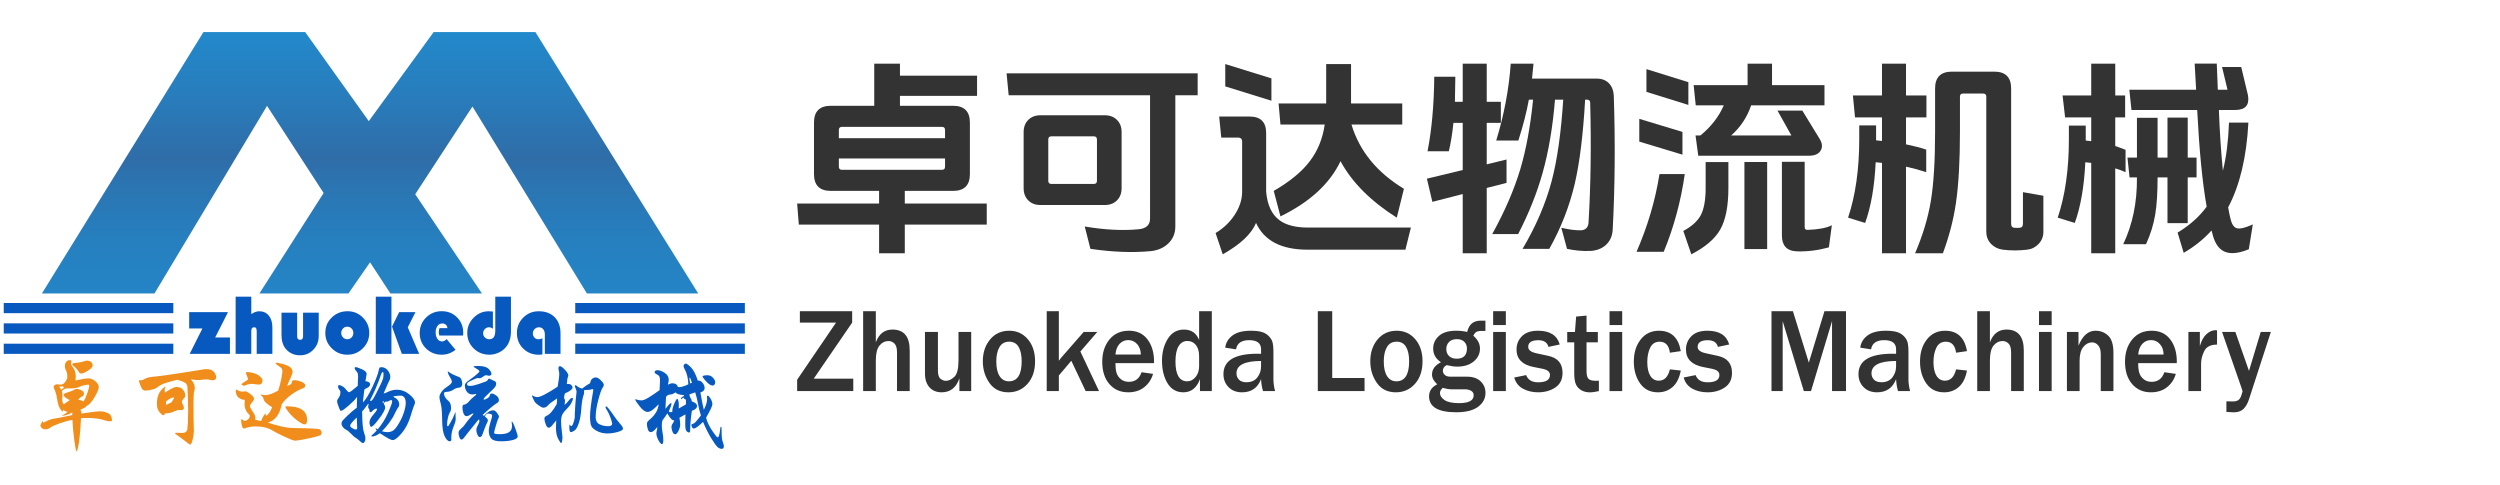 <?xml version="1.0" encoding="utf-8"?>
<!-- Generator: Adobe Illustrator 16.0.0, SVG Export Plug-In . SVG Version: 6.00 Build 0)  -->
<!DOCTYPE svg PUBLIC "-//W3C//DTD SVG 1.1//EN" "http://www.w3.org/Graphics/SVG/1.1/DTD/svg11.dtd">
<svg version="1.1" id="图层_1" xmlns="http://www.w3.org/2000/svg" xmlns:xlink="http://www.w3.org/1999/xlink" x="0px" y="0px"
	 width="615.25px" height="119.333px" viewBox="0 0 615.25 119.333" enable-background="new 0 0 615.25 119.333"
	 xml:space="preserve">
<g>
	
		<linearGradient id="SVGID_1_" gradientUnits="userSpaceOnUse" x1="288.73" y1="-272.852" x2="288.73" y2="-208.525" gradientTransform="matrix(1 0 0 -1 -197.66 -200.627)">
		<stop  offset="0" style="stop-color:#2484C5"/>
		<stop  offset="0.188" style="stop-color:#2680C0"/>
		<stop  offset="0.41" style="stop-color:#2B75B2"/>
		<stop  offset="0.517" style="stop-color:#2F6DA8"/>
		<stop  offset="0.762" style="stop-color:#287DBC"/>
		<stop  offset="1" style="stop-color:#2289CB"/>
	</linearGradient>
	<polygon fill="url(#SVGID_1_)" points="10.311,72.225 50.064,7.898 75.105,7.898 90.757,29.81 106.721,7.898 131.762,7.898 
		171.829,72.225 144.439,72.225 116.269,26.21 102.182,47.809 118.615,72.225 96.077,72.225 91.069,64.554 85.748,72.225 
		63.836,72.225 79.644,47.496 65.715,26.053 38.012,72.225 	"/>
	<g>
		<rect x="0.92" y="74.568" fill="#0759BF" width="41.736" height="2.503"/>
		<rect x="0.92" y="79.576" fill="#0759BF" width="41.736" height="2.504"/>
		<rect x="0.92" y="84.582" fill="#0759BF" width="41.736" height="2.505"/>
		<rect x="141.569" y="74.568" fill="#0759BF" width="41.737" height="2.503"/>
		<rect x="141.569" y="79.576" fill="#0759BF" width="41.737" height="2.504"/>
		<rect x="141.569" y="84.582" fill="#0759BF" width="41.737" height="2.505"/>
	</g>
	<g>
		<path fill="#0759BF" d="M56.113,76.81l-3.153,6.236h3.628v4.04h-9.907l3.134-6.255h-3.258v-4.022L56.113,76.81L56.113,76.81z"/>
		<path fill="#0759BF" d="M61.844,73.016v4.3c0.652-0.475,1.305-0.714,1.958-0.714c0.99,0,1.775,0.361,2.355,1.075
			c0.582,0.715,0.872,1.68,0.872,2.896v6.513h-3.855v-5.431c0-0.44-0.047-0.736-0.14-0.887c-0.094-0.15-0.273-0.226-0.541-0.226
			c-0.433,0-0.649,0.318-0.649,0.958v5.585h-3.855v-14.07H61.844z"/>
		<path fill="#0759BF" d="M69.276,76.953h3.854v5.806c0,0.584,0.245,0.876,0.732,0.876c0.482,0,0.722-0.292,0.722-0.876v-5.806
			h3.855v5.733c0,1.335-0.443,2.46-1.33,3.376c-0.887,0.917-1.971,1.377-3.257,1.377c-1.463,0-2.643-0.532-3.535-1.598
			c-0.695-0.833-1.042-1.985-1.042-3.463L69.276,76.953L69.276,76.953z"/>
		<path fill="#0759BF" d="M85.564,76.593c1.456,0,2.706,0.524,3.747,1.571c1.042,1.049,1.562,2.306,1.562,3.768
			c0,1.486-0.528,2.752-1.582,3.794c-1.055,1.046-2.329,1.567-3.821,1.567c-1.49,0-2.765-0.524-3.824-1.571
			c-1.058-1.049-1.587-2.311-1.587-3.79c0-1.505,0.53-2.771,1.587-3.797C82.705,77.107,84.011,76.593,85.564,76.593z M85.46,80.398
			c-0.412,0-0.763,0.148-1.05,0.447c-0.289,0.299-0.434,0.665-0.434,1.098c0,0.428,0.146,0.791,0.438,1.094
			c0.293,0.302,0.642,0.453,1.047,0.453c0.413,0,0.765-0.151,1.057-0.453c0.291-0.303,0.438-0.666,0.438-1.094
			c0-0.434-0.145-0.799-0.433-1.098C86.233,80.546,85.879,80.398,85.46,80.398z"/>
		<path fill="#0759BF" d="M96.336,73.016v14.07H92.48v-14.07H96.336z M102.243,76.81l-1.887,3.742l2.803,6.534h-4.267l-2.413-6.708
			l1.753-3.567L102.243,76.81L102.243,76.81z"/>
		<path fill="#0759BF" d="M113.963,82.573h-5.846c-0.089-0.293-0.134-0.566-0.134-0.816c0-0.343,0.063-0.679,0.187-1.01h1.959
			c-0.137-0.762-0.568-1.144-1.289-1.144c-0.481,0-0.873,0.206-1.175,0.613c-0.303,0.41-0.455,0.934-0.455,1.572
			c0,0.667,0.147,1.206,0.439,1.618c0.291,0.414,0.674,0.619,1.147,0.619c0.387,0,0.756-0.192,1.114-0.576l2.195,2.638
			c-1.024,0.805-2.161,1.206-3.413,1.206c-1.526,0-2.806-0.513-3.845-1.537c-1.037-1.022-1.557-2.292-1.557-3.802
			c0-1.506,0.524-2.775,1.573-3.815c1.048-1.038,2.333-1.555,3.859-1.555c1.491,0,2.743,0.507,3.757,1.519
			c1.013,1.013,1.52,2.264,1.52,3.748C114.002,82.002,113.99,82.244,113.963,82.573z"/>
		<path fill="#0759BF" d="M121.89,73.016h3.855v8.566c0,1.574-0.413,2.856-1.237,3.846c-0.475,0.57-1.078,1.023-1.809,1.362
			c-0.734,0.335-1.485,0.503-2.254,0.503c-1.532,0-2.824-0.516-3.875-1.545c-1.051-1.031-1.578-2.296-1.578-3.794
			c0-1.45,0.522-2.704,1.567-3.763c1.045-1.058,2.283-1.59,3.712-1.59c0.226,0,0.57,0.023,1.031,0.064v4.247
			c-0.317-0.248-0.631-0.37-0.949-0.37c-0.399,0-0.742,0.145-1.026,0.438c-0.285,0.291-0.428,0.644-0.428,1.056
			c0,0.398,0.148,0.741,0.444,1.026c0.294,0.284,0.648,0.428,1.061,0.428c0.991,0,1.485-0.685,1.485-2.054V73.016z"/>
		<path fill="#0759BF" d="M133.486,83.232v3.99c-0.316,0.056-0.604,0.082-0.865,0.082c-1.546,0-2.834-0.51-3.865-1.526
			c-1.03-1.016-1.546-2.291-1.546-3.823c0-1.492,0.521-2.758,1.562-3.795c1.041-1.037,2.307-1.558,3.798-1.558
			c1.663,0,2.974,0.488,3.934,1.46c0.957,0.973,1.437,2.302,1.437,3.985v5.039h-3.854v-4.76c0-0.545-0.133-0.976-0.397-1.301
			c-0.266-0.322-0.621-0.482-1.067-0.482c-0.405,0-0.756,0.147-1.052,0.44c-0.293,0.297-0.442,0.647-0.442,1.053
			c0,0.427,0.133,0.775,0.402,1.053c0.267,0.273,0.608,0.411,1.02,0.411C132.885,83.5,133.197,83.411,133.486,83.232z"/>
	</g>
	<g>
		<path fill="#F18E1B" d="M20.08,101.772c2.277-0.362,3.835-0.546,4.677-0.546c0.396,0,0.809,0.077,1.238,0.223
			c0.429,0.15,0.742,0.292,0.94,0.433c0.198,0.143,0.351,0.372,0.458,0.697c0.107,0.319,0.161,0.564,0.161,0.727
			c0,0.168-0.025,0.271-0.074,0.312c-0.05,0.041-0.227,0.061-0.532,0.061c-0.305,0-0.648-0.066-1.027-0.198
			c-1.204-0.411-2.689-0.619-4.454-0.619c-0.544,0-1.056,0.024-1.535,0.076c-0.099,1.896-0.21,3.416-0.333,4.563
			c-0.124,1.147-0.252,2.002-0.383,2.562c-0.133,0.561-0.214,0.87-0.247,0.927c-0.034,0.058-0.071,0.088-0.112,0.088
			c-0.042,0-0.096-0.099-0.162-0.299c-0.065-0.196-0.207-1.039-0.421-2.536c-0.214-1.491-0.362-3.13-0.445-4.911
			c-0.841,0.133-1.852,0.407-3.031,0.817c-1.179,0.413-1.935,0.743-2.264,0.991c-0.429,0.345-0.862,0.519-1.299,0.519
			c-0.438,0-0.763-0.114-0.977-0.348c-0.214-0.23-0.322-0.423-0.322-0.579c0-0.158,0.166-0.517,0.496-1.078
			c0.165,0.085,0.248,0.215,0.248,0.396c1.039-0.595,1.917-0.936,2.635-1.025c0.717-0.091,2.214-0.386,4.492-0.879
			c-0.035-0.101-0.051-0.209-0.051-0.322c0-0.116,0.025-0.232,0.074-0.347c-1.006,0.577-1.897,0.857-2.672,0.842
			c0.626-0.297,1.129-0.629,1.509-0.99c-0.396,0-0.767-0.173-1.113-0.52c0.016,0.297-0.037,0.444-0.161,0.444
			c-0.124,0-0.342-0.249-0.655-0.753c-0.314-0.506-0.561-1.385-0.742-2.637c-0.133-0.843-0.363-1.582-0.693-2.227
			c-0.066-0.132-0.099-0.276-0.099-0.434c0-0.155,0.083-0.3,0.248-0.433c0.165-0.133,0.354-0.198,0.569-0.198
			s0.42,0.024,0.619,0.075c0.28,0,0.499-0.021,0.656-0.062c0.157-0.043,0.297-0.114,0.421-0.223S16,94.05,16.197,93.754
			c0.198-0.298,0.308-0.49,0.333-0.581c0.026-0.093,0.037-0.235,0.037-0.434c0-0.66-0.099-1.164-0.296-1.509
			c-0.198-0.348-0.297-0.738-0.297-1.176s0.119-0.784,0.358-1.039c0.24-0.256,0.507-0.384,0.804-0.384
			c0.298,0,0.446,0.09,0.446,0.272c0,0.082-0.018,0.174-0.049,0.272c-0.034,0.098-0.05,0.198-0.05,0.297
			c0,0.246,0.132,0.526,0.397,0.84c0.511,0.611,0.766,1.422,0.766,2.426c0,0.295-0.025,0.593-0.074,0.89
			c1.6-0.347,2.672-0.518,3.216-0.518c0.545,0,1.102,0.234,1.67,0.705c0.569,0.47,0.854,0.954,0.854,1.447
			c0,0.495-0.358,1.346-1.077,2.55c-0.716,1.202-1.396,1.922-2.041,2.15c0.066,0.168-0.396,0.445-1.385,0.843
			C19.941,101.104,20.03,101.427,20.08,101.772z M15.726,95.389c-0.083-0.215-0.232-0.323-0.446-0.323s-0.454,0.023-0.717,0.073
			c0.363,0.496,0.553,0.769,0.569,0.817C15.247,95.793,15.445,95.602,15.726,95.389z M20.526,98.802
			c0.296-0.379,0.609-1.044,0.94-1.994c0.33-0.947,0.496-1.539,0.496-1.778s-0.091-0.36-0.272-0.36
			c-0.181,0-0.491,0.048-0.928,0.137c-0.438,0.091-0.817,0.214-1.139,0.37c-0.323,0.159-0.66,0.263-1.015,0.321
			c-0.355,0.058-0.714,0.087-1.076,0.087h-0.966c-0.578,0-1.023,0.233-1.335,0.695c0.132,0.444,0.177,0.828,0.136,1.147
			c-0.042,0.324-0.062,0.592-0.062,0.807c0,0.628,0.132,1.049,0.396,1.26l1.46-1.038c-0.991-0.478-1.485-0.891-1.485-1.238
			c0-0.264,0.264-0.462,0.792-0.595c0.248-0.063,0.615-0.192,1.101-0.381c0.487-0.189,0.771-0.325,0.854-0.407
			c0.082-0.085,0.264-0.125,0.545-0.125c0.279,0,0.598,0.094,0.951,0.283c0.355,0.192,0.566,0.335,0.631,0.435
			c0.066,0.099,0.099,0.231,0.099,0.396c0,0.167-0.029,0.319-0.087,0.46c-0.058,0.139-0.12,0.216-0.185,0.235
			c-0.511,0.163-0.875,0.45-1.089,0.866C19.768,98.432,20.179,98.571,20.526,98.802z M21.466,88.757c0.378,0,0.696,0.11,0.953,0.332
			c0.255,0.223,0.384,0.515,0.384,0.869c0,0.353-0.375,0.771-1.125,1.249c-0.751,0.477-1.284,0.715-1.597,0.715
			c-0.313,0-0.543-0.132-0.691-0.396c-0.148-0.264-0.347-0.534-0.595-0.816c-0.249-0.277-0.474-0.481-0.68-0.605
			c-0.206-0.122-0.308-0.277-0.308-0.458c0-0.182,0.179-0.287,0.543-0.32c0.907-0.051,1.773-0.215,2.599-0.495
			C21.111,88.78,21.284,88.757,21.466,88.757z"/>
		<path fill="#F18E1B" d="M43.611,93.458c-1.617,0.413-2.726,0.734-3.329,0.966c-0.602,0.229-1.051,0.47-1.348,0.717
			c-0.296,0.248-0.549,0.416-0.755,0.508c-0.206,0.091-0.587,0.193-1.138,0.309c-0.553,0.115-0.964,0.174-1.238,0.174
			c-0.273,0-0.499-0.085-0.681-0.248c-0.183-0.165-0.38-0.528-0.593-1.088c-0.215-0.563-0.322-0.912-0.322-1.051
			c0-0.143,0.073-0.21,0.223-0.21c0.05,0,0.103,0.008,0.161,0.023c0.058,0.019,0.111,0.023,0.16,0.023
			c0.214,0,0.552-0.135,1.014-0.406s1.353-0.45,2.673-0.533c0.643-0.051,2.486-0.304,5.53-0.766c3.043-0.464,4.857-0.75,5.444-0.866
			c0.585-0.114,1.051-0.173,1.396-0.173c0.875,0,1.493,0.235,1.856,0.705c0.362,0.469,0.544,0.92,0.544,1.35
			c0,0.212-0.087,0.382-0.26,0.508c-0.173,0.124-0.379,0.184-0.619,0.184c-0.238,0-0.478-0.035-0.718-0.111
			c-0.239-0.072-0.531-0.11-0.878-0.11c-0.346,0-0.667,0.028-0.964,0.087c-0.298,0.058-0.681,0.088-1.151,0.088
			c-0.47,0-1.027-0.076-1.67-0.223c0.659,0.74,0.99,1.46,0.99,2.153c0,0.214-0.033,0.412-0.099,0.593
			c-0.148,0.444-0.223,1.412-0.223,2.908c0,1.492,0.009,2.841,0.025,4.044l0.074,3.069c0,0.462-0.094,1.13-0.284,2.005
			c-0.19,0.873-0.408,1.31-0.656,1.31c-0.083,0-0.182-0.048-0.296-0.148c-1.238-0.972-2.3-1.766-3.192-2.375
			c-0.116-0.082-0.173-0.155-0.173-0.222c0-0.132,0.173-0.181,0.519-0.148c0.347,0.034,0.73,0.048,1.15,0.048
			c0.419,0,0.738-0.085,0.954-0.259c0.213-0.172,0.341-0.408,0.383-0.704c0.042-0.299,0.083-0.895,0.124-1.793
			c0.041-0.9,0.061-1.813,0.061-2.735c0-0.924-0.024-2.041-0.074-3.354c-0.049-1.312-0.085-2.129-0.111-2.449
			c-0.025-0.323-0.111-0.577-0.259-0.769c-0.149-0.188-0.401-0.362-0.755-0.517C44.754,93.809,44.255,93.641,43.611,93.458z
			 M40.593,96.625c0.46-0.328,0.953-0.631,1.471-0.903c0.52-0.27,0.847-0.42,0.978-0.442c0.133-0.025,0.271-0.038,0.421-0.038
			c0.693,0,1.221,0.224,1.583,0.669c0.364,0.442,0.546,0.931,0.546,1.458c0,0.181-0.035,0.307-0.1,0.373
			c-0.496,0.542-0.743,0.938-0.743,1.185c0,0.133,0.082,0.339,0.247,0.62s0.248,0.553,0.248,0.815c0,0.365-0.165,0.548-0.495,0.548
			l-0.371-0.025c-0.512,0-1.081,0.147-1.707,0.445c-0.628,0.295-1.329,0.429-2.104,0.397c-0.05,0.312-0.172,0.468-0.371,0.468
			s-0.512-0.251-0.94-0.755c-0.43-0.501-0.644-1.183-0.644-2.039c0-0.859,0.115-1.581,0.346-2.165
			c0.232-0.587,0.537-1.065,0.916-1.449c0.379-0.379,0.618-0.565,0.717-0.565c0.099,0,0.148,0.022,0.148,0.072
			s-0.038,0.12-0.112,0.209c-0.074,0.092-0.111,0.233-0.111,0.421C40.519,96.112,40.543,96.345,40.593,96.625z M42.202,99.026
			c0.412-0.642,0.619-0.998,0.619-1.063c0-0.1-0.071-0.148-0.21-0.148c-0.141,0-0.384,0.091-0.731,0.271
			c-0.346,0.182-0.692,0.421-1.038,0.719c0.016,0.163,0.025,0.444,0.025,0.842C41.277,99.478,41.723,99.272,42.202,99.026z"/>
		<path fill="#F18E1B" d="M65.905,104c1.253,0.411,2.318,0.719,3.192,0.913c0.875,0.198,1.593,0.324,2.153,0.372
			c0.562,0.048,1.316,0.076,2.265,0.076c0.949,0,1.984,0.025,3.106,0.086c1.121,0.058,1.764,0.112,1.929,0.161
			c0.165,0.049,0.305,0.163,0.421,0.345c0.115,0.184,0.173,0.357,0.173,0.519c0,0.166-0.029,0.302-0.087,0.41
			c-0.058,0.107-0.145,0.192-0.26,0.26c-0.115,0.065-0.556,0.196-1.324,0.396c-0.769,0.196-1.682,0.398-2.746,0.605
			c-1.065,0.206-1.766,0.308-2.104,0.308c-0.339,0-1.237-0.341-2.697-1.026c-1.46-0.684-2.42-1.178-2.883-1.483
			c-0.463-0.304-1.051-0.549-1.77-0.729c-0.717-0.181-1.508-0.27-2.374-0.27c-0.867,0-1.695,0.136-2.487,0.419
			c-0.147,0.064-0.284,0.097-0.408,0.097c-0.124,0-0.231-0.087-0.321-0.259c-0.091-0.174-0.174-0.47-0.248-0.892
			c-0.074-0.419-0.112-0.713-0.112-0.878c0-0.163,0.046-0.247,0.135-0.247c0.09,0,0.201,0.064,0.334,0.198
			c0.132,0.132,0.305,0.197,0.519,0.197s0.511-0.173,0.891-0.521c0.181-0.265,0.272-0.486,0.272-0.667
			c0-0.182-0.14-0.401-0.42-0.656c-0.28-0.257-0.495-0.6-0.644-1.027c-0.147-0.429-0.223-0.792-0.223-1.088
			c0-0.299,0.009-0.514,0.025-0.655c0.017-0.142,0.025-0.262,0.025-0.359c0-0.1-0.021-0.164-0.061-0.199
			c-0.043-0.034-0.162-0.048-0.36-0.048c-0.199,0-0.483-0.112-0.854-0.336c-0.372-0.222-0.624-0.516-0.755-0.877
			c-0.132-0.361-0.196-0.66-0.196-0.892s0.049-0.347,0.148-0.347c0.099,0,0.198,0.034,0.297,0.097
			c0.346,0.25,0.774,0.373,1.287,0.373c0.163,0,0.301-0.014,0.407-0.037c0.107-0.024,0.194-0.038,0.26-0.038
			c0.198,0,0.598,0.223,1.202,0.668c0.601,0.446,0.903,0.823,0.903,1.138c0,0.249-0.169,0.561-0.508,0.941
			c-0.338,0.38-0.507,0.675-0.507,0.89s0.181,0.59,0.544,1.128c0.363,0.534,0.594,0.93,0.693,1.186
			c0.099,0.256,0.132,0.606,0.099,1.05c0.494,0.103,0.973,0.209,1.435,0.324c0.099-0.362,0.28-0.764,0.544-1.201
			c0.265-0.438,0.429-0.655,0.496-0.655c0.064,0,0.106,0.206,0.123,0.618c0.627-0.379,1.139-1.104,1.535-2.176
			c-0.544-0.298-1.01-0.624-1.398-0.978c-0.388-0.355-0.598-0.624-0.631-0.805c-0.083-0.412-0.23-0.714-0.445-0.902
			c-0.215-0.191-0.322-0.311-0.322-0.359c0-0.048,0.045-0.072,0.136-0.072c0.091,0,0.226,0.024,0.409,0.072
			c0.181,0.049,0.372,0.074,0.569,0.074c0.775,0,1.831-0.371,3.167-1.115c0.313-0.905,0.565-1.847,0.754-2.819
			s0.286-1.621,0.286-1.943c0-0.32-0.08-0.571-0.236-0.753c-0.157-0.18-0.429-0.392-0.816-0.63c-0.388-0.24-0.582-0.422-0.582-0.545
			c0-0.126,0.077-0.188,0.235-0.188c0.156,0,0.652,0.108,1.485,0.324c0.833,0.215,1.443,0.48,1.831,0.805
			c0.388,0.32,0.582,0.674,0.582,1.063c0,0.387-0.115,0.805-0.346,1.25c-0.496,0.986-0.817,1.754-0.965,2.301
			c0.46-0.198,0.758-0.343,0.891-0.435c0.132-0.089,0.214-0.281,0.247-0.569c0.034-0.288,0.249-0.433,0.645-0.433
			c0.461,0,1.022,0.126,1.682,0.383c0.66,0.256,0.989,0.573,0.989,0.952c0,0.298-0.222,0.529-0.667,0.692
			c-0.908,0.347-1.835,0.862-2.784,1.547c-0.949,0.686-1.729,1.457-2.338,2.313C68.849,102.006,67.703,103.521,65.905,104z
			 M64.593,93.607c0,0.692-0.313,1.041-0.939,1.041c-0.216,0-0.487-0.03-0.817-0.088s-0.698-0.086-1.101-0.086
			c-0.405,0-0.854,0.123-1.348,0.37c-0.083,0.049-0.19,0.073-0.321,0.073c-0.133,0-0.268-0.038-0.409-0.111
			c-0.14-0.075-0.209-0.143-0.209-0.209c0-0.131,0.461-0.479,1.385-1.039c0.132-0.084,0.197-0.182,0.197-0.298
			c0-0.115-0.132-0.479-0.396-1.089c-0.067-0.164-0.099-0.309-0.099-0.433c0-0.123,0.127-0.185,0.383-0.185
			c0.256,0,0.709,0.077,1.361,0.234c0.652,0.159,1.2,0.425,1.646,0.803C64.371,92.97,64.593,93.31,64.593,93.607z M70.607,99.989
			c3.315,0,4.973,1.115,4.973,3.34c0,0.744-0.214,1.116-0.644,1.116c-0.313,0-0.89-0.312-1.732-0.931
			c-0.842-0.618-1.545-1.288-2.116-2.015c-0.569-0.727-0.854-1.181-0.854-1.362C70.235,100.041,70.358,99.989,70.607,99.989z"/>
		<path fill="#0759BF" d="M94.41,96.821c0.197,0,0.486-0.096,0.865-0.295c0.808-0.412,1.617-0.618,2.425-0.618
			c1.089,0,2.099,0.385,3.031,1.149c0.933,0.768,1.399,1.424,1.399,1.969c0,0.231-0.066,0.466-0.199,0.703
			c-0.132,0.24-0.397,1.027-0.792,2.365c-0.528,1.828-1.279,3.323-2.25,4.477c-0.975,1.154-1.709,1.733-2.203,1.733
			c-0.265,0-0.64-0.135-1.126-0.407c-0.487-0.273-1.175-0.695-2.065-1.275c-0.777,0.527-1.404,0.791-1.881,0.791
			c-0.148,0-0.223-0.036-0.223-0.109c0-0.077,0.108-0.199,0.321-0.372c0.214-0.173,0.553-0.506,1.015-1.003
			c-0.197-0.198-0.296-0.354-0.296-0.47c0-0.032,0.034-0.049,0.099-0.049c0.067,0,0.197,0.092,0.395,0.271
			c1.008-1.152,1.858-2.502,2.551-4.045c0.692-1.541,1.039-2.501,1.039-2.88c0-0.198-0.075-0.3-0.224-0.3
			c-0.148,0-0.331,0.065-0.544,0.2c-0.215,0.132-0.38,0.198-0.495,0.198l-0.173-0.05c-0.132,0-0.28,0.079-0.446,0.234
			c-0.166,0.157-0.223,0.271-0.173,0.335c0.215,0.313,0.324,0.613,0.324,0.902c0,0.287-0.116,0.638-0.348,1.051
			c-0.231,0.412-0.444,0.763-0.643,1.051c-0.197,0.289-0.516,0.71-0.953,1.263c-0.438,0.554-0.766,0.924-0.989,1.113
			c-0.223,0.19-0.384,0.285-0.483,0.285s-0.165-0.021-0.197-0.062c-0.033-0.043-0.083-0.169-0.148-0.384
			c-0.065-0.213-0.099-0.412-0.099-0.592c0-0.577,0.309-1.214,0.927-1.906c0.618-0.695,0.928-1.157,0.928-1.387
			c0-0.099-0.057-0.148-0.173-0.148c-0.116,0-0.268,0.058-0.458,0.173c-0.19,0.115-0.363,0.265-0.52,0.445
			c-0.157,0.181-0.296,0.271-0.42,0.271c-0.124,0-0.197-0.019-0.223-0.061c-0.024-0.042-0.037-0.139-0.037-0.296
			c0-0.156-0.058-0.323-0.174-0.497c-0.115-0.17-0.172-0.315-0.172-0.432c0-0.115,0.015-0.235,0.049-0.356
			c0.032-0.125,0.05-0.223,0.05-0.299c0-0.074-0.035-0.121-0.099-0.135c-0.645,0.906-1.139,1.541-1.486,1.904
			c0.017,1.468,0.067,2.622,0.15,3.465c0.081,0.841,0.213,1.503,0.396,1.977c0.181,0.48,0.271,0.877,0.271,1.189
			c0,0.313-0.067,0.582-0.198,0.806c-0.131,0.221-0.267,0.331-0.409,0.331c-0.139,0-0.267-0.058-0.381-0.172
			c-0.116-0.115-0.346-0.317-0.694-0.606c-0.346-0.289-0.627-0.49-0.841-0.604c-0.214-0.119-0.556-0.421-1.026-0.919
			c-0.47-0.492-0.862-0.816-1.176-0.965c-0.313-0.146-0.586-0.365-0.816-0.655c-0.231-0.286-0.346-0.57-0.346-0.84
			c0-0.272,0.065-0.501,0.198-0.681s0.565-0.63,1.299-1.351c0.733-0.716,1.488-1.354,2.263-1.918c0-0.772,0.025-1.665,0.074-2.672
			c-0.363,0.546-1.047,1.252-2.053,2.131c-1.006,0.873-1.642,1.31-1.905,1.31c-0.116,0-0.208-0.075-0.272-0.222
			c-0.066-0.149-0.197-0.483-0.396-1.004c-0.198-0.519-0.297-0.895-0.297-1.124c0-0.234,0.082-0.447,0.247-0.646
			c0.38-0.477,0.57-0.986,0.57-1.533c0-0.265-0.05-0.445-0.148-0.542c-0.281-0.285-0.421-0.563-0.421-0.844
			c0-0.28,0.091-0.42,0.272-0.42c0.182,0,0.455,0.104,0.817,0.309c0.363,0.206,0.742,0.572,1.139,1.101
			c0.164,0.231,0.316,0.346,0.458,0.346c0.14,0,0.379-0.13,0.717-0.395c0.338-0.265,0.813-0.65,1.424-1.161
			c0.066-1.009,0.099-1.771,0.099-2.29c0-0.521-0.075-0.872-0.223-1.052c-0.414-0.479-0.619-0.815-0.619-1.002
			c0-0.19,0.09-0.286,0.271-0.286s0.671,0.173,1.474,0.52c0.8,0.348,1.199,0.742,1.199,1.19c0,0.08-0.037,0.302-0.112,0.666
			c-0.075,0.363-0.136,0.729-0.186,1.089c0.76,0.082,1.139,0.348,1.139,0.792c0,0.182-0.07,0.351-0.211,0.508
			c-0.14,0.155-0.308,0.27-0.507,0.347c-0.198,0.073-0.43,0.217-0.692,0.433c-0.149,1.071-0.273,2.126-0.372,3.168
			c0.692-0.66,1.481-1.935,2.363-3.823c0.882-1.892,1.397-3.256,1.546-4.096c0.066-0.346,0.139-0.561,0.224-0.645
			c0.082-0.082,0.214-0.124,0.396-0.124c0.642,0,1.175,0.256,1.597,0.769c0.42,0.511,0.63,1.055,0.63,1.632
			c0,0.331-0.051,0.571-0.149,0.729c-0.1,0.159-0.241,0.441-0.42,0.857L94.41,96.821z M87.902,105.333l-0.099-2.595
			c-1.088,1.04-1.633,1.707-1.633,2.004c0,0.213,0.181,0.427,0.544,0.643c0.363,0.212,0.634,0.321,0.816,0.321
			C87.795,105.708,87.917,105.583,87.902,105.333z M91.069,98.506c0.034,0.115,0.103,0.173,0.21,0.173
			c0.108,0,0.261-0.123,0.458-0.372c0.199-0.249,0.652-1.085,1.361-2.512c0.708-1.427,1.101-2.301,1.175-2.621
			c0.074-0.323,0.113-0.733,0.113-1.225c0-0.248-0.071-0.373-0.211-0.373c-0.14,0-0.285,0.224-0.432,0.67
			C93,94.441,92.108,96.526,91.069,98.506z M93.989,106.125c0.461,0.15,0.928,0.224,1.398,0.224s0.907-0.122,1.311-0.357
			c0.405-0.239,0.887-0.83,1.447-1.768c0.561-0.943,0.986-1.876,1.275-2.799c0.29-0.924,0.433-1.673,0.433-2.251
			c0-0.577-0.112-1.023-0.333-1.338c-0.223-0.313-0.533-0.47-0.929-0.47c-0.397,0-0.981,0.05-1.757,0.149
			c0,0.146,0.144,0.287,0.433,0.42c0.289,0.132,0.523,0.344,0.705,0.631c0.181,0.289,0.273,0.595,0.273,0.916
			c0,0.323-0.063,0.556-0.186,0.703c-0.124,0.149-0.31,0.448-0.556,0.893c-0.249,0.446-0.389,0.727-0.422,0.842
			c-0.198,0.494-0.609,1.173-1.237,2.04C95.219,104.829,94.599,105.549,93.989,106.125z M94.112,98.853
			c0.051,0.18,0.112,0.271,0.187,0.271c0.075,0,0.132-0.032,0.173-0.098c0.039-0.066,0.061-0.124,0.061-0.172
			c0-0.05-0.034-0.074-0.099-0.074C94.367,98.78,94.262,98.802,94.112,98.853z"/>
		<path fill="#0759BF" d="M110.197,91.353c0.477,0.432,1.4,0.908,2.77,1.436c0.28,0.102,0.483,0.327,0.606,0.681
			c0.124,0.354,0.187,0.672,0.187,0.955c0,0.281-0.068,0.505-0.199,0.679c-0.132,0.174-0.296,0.269-0.495,0.286
			c-0.609,0.05-1.096,0.213-1.458,0.494c-0.2,0.15-0.454,0.276-0.767,0.384c-0.314,0.107-0.58,0.16-0.792,0.16
			c-0.529,0-0.792,0.133-0.792,0.396c0,0.299,0.103,0.616,0.309,0.953c0.207,0.338,0.44,0.608,0.705,0.805
			c0.264,0.199,0.453,0.454,0.57,0.767c0.115,0.314,0.172,0.672,0.172,1.079c0,0.401-0.091,0.735-0.271,1.001
			c-0.183,0.263-0.347,0.706-0.496,1.324c-0.148,0.619-0.222,1.25-0.222,1.891c0,0.167,0.065,0.248,0.199,0.248
			c0.066,0,0.131-0.048,0.197-0.146l0.568-0.993c0.331-0.576,0.561-1.046,0.693-1.407c0.133-0.363,0.28-0.687,0.445-0.966
			c-0.017,0.246-0.024,0.47-0.024,0.666c0,0.198,0.008,0.383,0.024,0.545c0.017,0.165,0.026,0.315,0.026,0.445
			c0,0.479-0.141,1.041-0.421,1.685c-0.445,1.053-0.668,2.038-0.668,2.945l0.024,0.492c0,0.297-0.14,0.445-0.42,0.445
			c-0.412,0-0.82-0.402-1.225-1.212c-0.404-0.809-0.615-2.171-0.63-4.084c-0.016-1.911-0.133-3.232-0.346-3.958
			c-0.215-0.724-0.323-1.278-0.323-1.658c0-0.28,0.099-0.58,0.296-0.901c0.199-0.322,0.401-0.596,0.606-0.816
			c0.207-0.226,0.474-0.442,0.803-0.657c0.909-0.593,1.362-1.04,1.362-1.337s-0.198-0.757-0.593-1.386
			C110.336,92.148,110.197,91.737,110.197,91.353z M119.129,102.341c0.775-0.906,1.524-1.361,2.251-1.361
			c0.313,0,0.628,0.214,0.94,0.644c0.312,0.431,0.471,0.726,0.471,0.893c0,0.164-0.049,0.315-0.149,0.458
			c-0.1,0.139-0.297,0.715-0.593,1.718c-0.297,1.008-0.446,1.596-0.446,1.771c0,0.172,0.115,0.279,0.347,0.319
			c0.23,0.043,0.618,0.064,1.163,0.064c1.931,0,2.894-0.671,2.894-2.004c0-0.183-0.007-0.355-0.023-0.521l-0.075-0.445
			c0-0.083,0.029-0.126,0.086-0.126s0.155,0.14,0.296,0.409c0.141,0.274,0.364,0.829,0.667,1.671
			c0.306,0.842,0.459,1.361,0.459,1.558c0,0.379-0.396,0.678-1.188,0.894c-0.792,0.213-1.781,0.32-2.971,0.32
			c-1.188,0-1.979-0.229-2.373-0.691c-0.397-0.463-0.594-1.098-0.594-1.906c0-0.577,0.213-1.534,0.644-2.872
			c0.114-0.362,0.173-0.646,0.173-0.853s-0.137-0.344-0.409-0.408c-0.272-0.065-0.459-0.099-0.558-0.099
			c-0.346,0-0.617,0.239-0.816,0.715c0.495,0.397,0.743,0.702,0.743,0.92c0,0.215-0.067,0.432-0.199,0.655
			c-0.133,0.224-0.325,0.668-0.582,1.335c-0.256,0.668-0.441,1.167-0.556,1.498c-0.132,0.444-0.346,0.668-0.642,0.668
			c-0.232,0-0.434-0.206-0.608-0.62c-0.173-0.41-0.258-0.781-0.258-1.112c0-0.328,0.126-0.727,0.382-1.189
			c0.255-0.46,0.384-0.797,0.384-1.013c0-0.214-0.067-0.347-0.198-0.396c-2.113,2.59-3.292,4.062-3.54,4.418
			c-0.246,0.353-0.473,0.53-0.679,0.53c-0.207,0-0.379-0.198-0.52-0.594c-0.14-0.396-0.21-0.759-0.21-1.088
			c0-0.331,0.219-0.675,0.657-1.04c0.436-0.361,0.778-0.746,1.027-1.149c0.246-0.403,0.849-1.142,1.805-2.214
			c0.115-0.133,0.175-0.224,0.175-0.273s-0.034-0.073-0.1-0.073c-0.115,0-0.348,0.108-0.693,0.332
			c-0.347,0.224-0.634,0.335-0.866,0.335c-0.363,0-0.628-0.235-0.792-0.705c-0.166-0.472-0.247-0.937-0.247-1.397
			c0-0.463,0.094-0.698,0.284-0.706c0.189-0.009,0.392-0.073,0.605-0.196c0.215-0.126,0.414-0.287,0.594-0.485
			c0.561-0.643,1.018-1.089,1.373-1.346c0.354-0.258,0.533-0.438,0.533-0.547c0-0.104-0.094-0.127-0.284-0.062
			c-0.19,0.068-0.409,0.1-0.657,0.1c-0.577,0-1.03-0.224-1.36-0.67c-0.331-0.443-0.495-0.945-0.495-1.507
			c0-0.229,0.08-0.44,0.235-0.631c0.157-0.189,0.465-0.448,0.929-0.781c1.616-1.168,2.423-1.87,2.423-2.102
			c0-0.081-0.077-0.188-0.235-0.324c-0.157-0.13-0.524-0.369-1.101-0.716c-0.068-0.033-0.1-0.079-0.1-0.135
			c0-0.059,0.087-0.097,0.261-0.113c0.172-0.013,0.489-0.021,0.953-0.021c1.172,0,1.996,0.233,2.472,0.703
			c0.479,0.474,0.718,0.887,0.718,1.249c0,0.15-0.091,0.275-0.271,0.372c-0.182,0.099-0.363,0.115-0.544,0.049
			c-0.181-0.064-0.363-0.097-0.544-0.097c-0.182,0-0.43,0.124-0.743,0.37c-0.313,0.247-0.611,0.373-0.891,0.373l-0.347-0.078
			c-0.132,0-0.511,0.142-1.138,0.421c-0.627,0.283-1.039,0.493-1.237,0.632c-0.199,0.142-0.297,0.31-0.297,0.509
			c0,0.265,0.25,0.397,0.754,0.397c0.502,0,1.207-0.155,2.115-0.461c0.908-0.303,1.498-0.514,1.771-0.631
			c0.271-0.113,0.431-0.259,0.482-0.432c0.049-0.174,0.156-0.26,0.321-0.26c0.082,0,0.196,0.047,0.345,0.138
			c0.15,0.09,0.463,0.233,0.941,0.432c0.297,0.132,0.445,0.35,0.445,0.658c0,0.306-0.107,0.594-0.321,0.875
			c-0.215,0.281-0.652,0.716-1.312,1.313c-0.99,0.923-1.485,1.469-1.485,1.632c0,0.066,0.071,0.1,0.211,0.1
			c0.139,0,0.391-0.107,0.754-0.323c0.363-0.215,0.585-0.527,0.667-0.939c0.035-0.148,0.182-0.224,0.446-0.224
			c0.264,0,0.615,0.161,1.05,0.483c0.438,0.319,0.657,0.688,0.657,1.102c0,0.313-0.124,0.544-0.372,0.691
			c-0.775,0.462-1.989,1.46-3.639,2.995C118.914,102.217,119.029,102.291,119.129,102.341z"/>
		<path fill="#0759BF" d="M138.948,99.644c0.262-0.181,0.584-0.517,0.964-1.003c0.379-0.486,0.685-0.729,0.916-0.729
			c0.115,0,0.172,0.079,0.172,0.235s-0.109,0.458-0.321,0.902c-0.215,0.443-0.47,0.816-0.767,1.112
			c-0.774,0.775-1.273,1.382-1.497,1.819c-0.224,0.438-0.335,0.997-0.335,1.682c0,0.687,0.059,1.473,0.173,2.363
			s0.173,1.437,0.173,1.635s-0.031,0.477-0.087,0.841c-0.058,0.362-0.14,0.543-0.247,0.543c-0.108,0-0.348-0.343-0.718-1.027
			c-0.373-0.685-0.558-1.62-0.558-2.807c0-0.493,0.026-1.08,0.075-1.758c-0.232,0.248-0.569,0.66-1.016,1.237
			c-0.279,0.382-0.564,0.568-0.854,0.568c-0.287,0-0.534-0.296-0.742-0.89c-0.207-0.592-0.309-1.048-0.309-1.361
			c0-0.313,0.222-0.558,0.668-0.743c0.66-0.261,1.451-1.203,2.375-2.819c0.05-0.38,0.074-0.84,0.074-1.388
			c-0.825,0.563-1.352,0.931-1.583,1.104c-0.23,0.171-0.454,0.381-0.667,0.63c-0.314,0.362-0.693,0.543-1.139,0.543
			c-0.164,0-0.38-0.083-0.643-0.248c-0.264-0.164-0.527-0.347-0.792-0.545c-0.264-0.198-0.453-0.369-0.568-0.519
			c-0.116-0.148-0.272-0.433-0.472-0.854c-0.196-0.419-0.296-0.668-0.296-0.744c0-0.071,0.025-0.108,0.074-0.108
			s0.192,0.068,0.434,0.21c0.239,0.14,0.507,0.21,0.805,0.21c0.725,0,2.391-0.859,4.996-2.574c0.264-1.565,0.396-2.551,0.396-2.946
			c0-0.392-0.033-0.711-0.099-0.951s-0.098-0.449-0.098-0.63c0-0.347,0.125-0.521,0.371-0.521c0.248,0,0.653,0.294,1.213,0.881
			c0.561,0.586,0.841,1.051,0.841,1.396c0,0.133-0.033,0.265-0.099,0.395c-0.116,0.266-0.207,0.843-0.272,1.734
			c0.133-0.015,0.305-0.024,0.52-0.024c0.214,0,0.416,0.096,0.607,0.285c0.19,0.19,0.285,0.367,0.285,0.532
			c0,0.479-0.628,0.981-1.881,1.508c-0.133,0.479-0.197,0.801-0.197,0.968c0,0.163,0.037,0.305,0.112,0.42
			c0.074,0.114,0.111,0.271,0.111,0.47C139.047,98.877,139.014,99.2,138.948,99.644z M143.254,95.635
			c0.907-0.693,1.472-1.079,1.696-1.161c0.221-0.086,0.341-0.242,0.357-0.473c0.051-0.329,0.203-0.598,0.459-0.802
			c0.255-0.208,0.553-0.31,0.89-0.31c0.338,0,0.747,0.237,1.225,0.717c0.477,0.479,0.717,0.836,0.717,1.073
			c0,0.243-0.066,0.436-0.198,0.584c-0.345,0.445-0.733,1.497-1.163,3.155c-0.43,1.657-0.643,3.069-0.643,4.242
			c0,0.858,0.316,1.444,0.952,1.759c0.633,0.312,1.349,0.469,2.141,0.469c0.644,0,0.965-0.207,0.965-0.618
			c0-0.248-0.137-0.743-0.408-1.484c-0.272-0.743-0.544-1.326-0.817-1.746c-0.273-0.42-0.408-0.693-0.408-0.824
			c0-0.134,0.058-0.2,0.174-0.2c0.114,0,0.359,0.236,0.729,0.706c0.371,0.469,0.673,0.878,0.903,1.225
			c0.661,0.99,1.241,1.755,1.745,2.302c0.503,0.545,0.754,0.959,0.754,1.248s-0.428,0.557-1.286,0.804
			c-0.857,0.248-1.724,0.372-2.598,0.372c-0.875,0-1.678-0.181-2.411-0.546c-0.736-0.362-1.222-0.764-1.46-1.198
			c-0.24-0.438-0.358-1.26-0.358-2.463s0.246-3.234,0.741-6.086c0.032-0.164,0.05-0.309,0.05-0.434c0-0.124-0.041-0.187-0.125-0.187
			c-0.082,0-0.173,0.018-0.272,0.051c-0.313,0.116-0.84,0.173-1.583,0.173c-0.246,0-0.346,0.123-0.297,0.369
			c0.017,0.117,0.025,0.233,0.025,0.349s-0.058,0.34-0.173,0.667c-0.247,0.728-0.416,1.785-0.507,3.182
			c-0.09,1.392-0.298,2.58-0.619,3.563c-0.322,0.982-0.681,1.599-1.075,1.854c-0.396,0.257-0.677,0.385-0.841,0.385
			c-0.166,0-0.276-0.094-0.334-0.284s-0.087-0.5-0.087-0.928c0-0.43,0.025-0.643,0.074-0.643s0.103,0.059,0.161,0.183
			c0.058,0.125,0.135,0.187,0.234,0.187c0.183,0,0.371-0.301,0.57-0.903c0.197-0.602,0.296-1.042,0.296-1.323
			c0-0.674,0.042-1.608,0.125-2.796c0.082-1.187,0.156-2.006,0.223-2.462c0.065-0.452,0.099-0.778,0.099-0.978
			c0-0.198-0.071-0.453-0.21-0.766c-0.141-0.313-0.21-0.532-0.21-0.654c0-0.125,0.049-0.188,0.149-0.188
			c0.098,0,0.268,0.104,0.507,0.31C142.366,95.312,142.742,95.486,143.254,95.635z"/>
		<path fill="#0759BF" d="M173.761,102.81c0.265,1.007,0.764,2.063,1.497,3.17c0.734,1.102,1.185,1.655,1.35,1.655
			c0.28,0,0.496-0.708,0.645-2.127c0.032-0.331,0.095-0.493,0.186-0.493c0.09,0,0.134,0.107,0.134,0.319
			c0.017,1.338,0.046,2.175,0.087,2.51c0.042,0.34,0.131,0.695,0.273,1.068c0.138,0.368,0.209,0.686,0.209,0.95
			c0,0.396-0.173,0.595-0.521,0.595c-0.347,0-0.681-0.139-1.001-0.408c-0.322-0.271-0.845-0.999-1.572-2.176
			c-0.726-1.182-1.402-2.53-2.027-4.047c-1.124,1.088-1.874,1.632-2.253,1.632c-0.198,0-0.35-0.115-0.458-0.348
			c-0.108-0.229-0.16-0.408-0.16-0.53c0-0.124,0.103-0.207,0.308-0.249c0.207-0.04,0.433-0.185,0.682-0.432
			c0.246-0.248,0.7-0.801,1.36-1.658c-0.28-0.809-0.507-1.708-0.68-2.697c-0.172-0.987-0.419-1.985-0.73-2.993
			c-0.66,0.246-1.136,0.42-1.435,0.519c0,0.116,0.028,0.26,0.086,0.434c0.059,0.172,0.114,0.291,0.161,0.358
			c0.199,0.263,0.322,0.579,0.372,0.94c0.841,0.249,1.262,0.618,1.262,1.114c0,0.493-0.421,0.891-1.262,1.188
			c-0.283,1.897-0.419,3.473-0.419,4.726c0,0.414-0.081,0.62-0.237,0.62s-0.334-0.08-0.533-0.235
			c-0.196-0.157-0.32-0.389-0.37-0.695c-0.05-0.302-0.073-0.72-0.073-1.248c0-0.526,0.015-1.296,0.049-2.303l-1.484,0.842
			c0.132,0.662,0.197,1.217,0.197,1.67c0,0.454-0.141,0.967-0.421,1.534c-0.28,0.568-0.556,0.854-0.83,0.854
			c-0.271,0-0.49-0.214-0.655-0.644c-0.165-0.428-0.248-0.799-0.248-1.114c0-0.312,0.102-0.61,0.309-0.888
			c0.206-0.282,0.325-0.536,0.358-0.77c-0.478,0.049-1.039-0.528-1.681-1.73c-0.299,0.493-0.694,1.063-1.188,1.706
			c-0.116,0.349-0.173,0.78-0.173,1.3c0,0.519,0.062,1.095,0.186,1.732c0.123,0.632,0.186,1.264,0.186,1.892
			s-0.116,0.938-0.347,0.938c-0.23,0-0.517-0.316-0.854-0.949c-0.339-0.637-0.507-1.201-0.507-1.696
			c0-0.197,0.038-0.432,0.111-0.706c0.075-0.273,0.111-0.556,0.111-0.855c-0.659,0.843-1.177,1.263-1.559,1.263
			c-0.378,0-0.639-0.25-0.779-0.754c-0.142-0.502-0.21-0.898-0.21-1.186c0-0.289,0.05-0.501,0.148-0.63
			c0.1-0.133,0.314-0.341,0.645-0.622c1.302-1.122,1.995-2.342,2.078-3.663c-0.627,0.662-1.151,1.142-1.571,1.436
			c-0.421,0.297-0.804,0.446-1.151,0.446c-0.577,0-1.223-0.464-1.942-1.387c-0.719-0.924-1.076-1.475-1.076-1.656
			c0-0.052,0.033-0.076,0.098-0.076s0.229,0.048,0.494,0.137c0.265,0.091,0.583,0.138,0.953,0.138c0.372,0,0.919-0.217,1.646-0.647
			c0.726-0.428,1.657-1.053,2.795-1.881c0.067-1.035,0.1-1.811,0.1-2.325c0-0.512-0.063-0.867-0.187-1.075
			c-0.124-0.205-0.4-0.409-0.829-0.606c-0.199-0.098-0.297-0.239-0.297-0.422c0-0.313,0.245-0.47,0.73-0.47
			c0.487,0,1.064,0.214,1.732,0.644c0.668,0.431,1.002,0.998,1.002,1.706c0,0.365-0.073,0.774-0.223,1.238
			c0.396-0.248,0.776-0.37,1.139-0.37s0.66,0.081,0.892,0.247c0.229,0.164,0.371,0.381,0.42,0.646
			c0.116,0.03,0.239,0.048,0.372,0.048c0.495,0,1.237-0.23,2.226-0.693c-0.065-1.518-0.363-2.744-0.889-3.687
			c-0.2-0.363-0.298-0.619-0.298-0.77c0-0.146,0.054-0.29,0.162-0.432c0.106-0.141,0.227-0.209,0.359-0.209
			c0.264,0,0.705,0.316,1.322,0.95c0.618,0.638,1.176,1.713,1.671,3.229c0.445-0.049,0.837,0.137,1.174,0.557
			c0.339,0.42,0.509,0.861,0.509,1.322c0,0.464-0.348,0.817-1.04,1.065c0.363,2.095,0.645,3.514,0.841,4.256
			c0.544-1.056,0.817-1.971,0.817-2.747l-0.049-0.447c0-0.196,0.075-0.295,0.222-0.295c0.149,0,0.372,0.248,0.667,0.742
			c0.297,0.496,0.446,0.948,0.446,1.361C175.32,99.885,174.8,100.998,173.761,102.81z M168.813,99.518
			c0.016-0.542,0.013-0.889-0.013-1.037c-0.026-0.146-0.087-0.23-0.186-0.247c-0.198-0.032-0.313-0.165-0.347-0.397
			c-0.149,0.049-0.276,0.13-0.382,0.234c-0.109,0.108-0.187,0.163-0.235,0.163c-0.052,0-0.075-0.024-0.075-0.075
			c0-0.246,0.239-0.479,0.718-0.693c-0.019-0.063,0-0.139,0.049-0.222c-1.139-0.083-1.84-0.304-2.105-0.668
			c-0.511,0.347-0.948,0.521-1.311,0.521c-0.362,0-0.7,0.181-1.014,0.544l-0.149,2.994c0.726-0.958,1.189-1.435,1.387-1.435
			c0.065,0,0.099,0.049,0.099,0.146c0,0.282-0.216,0.901-0.644,1.856c0.083,0.167,0.197,0.247,0.347,0.247
			c0.148,0,0.322-0.039,0.519-0.122c-0.065-0.397,0.074-1.021,0.421-1.881c0.346-0.857,0.611-1.287,0.792-1.287
			c0.099,0,0.185,0.156,0.26,0.471c0.075,0.313,0.112,0.635,0.112,0.967c0,0.329-0.009,0.641-0.024,0.938
			C167.395,100.306,167.988,99.964,168.813,99.518z M170.273,94.201c-0.264-0.858-0.438-1.287-0.519-1.287
			c-0.051,0-0.075,0.108-0.075,0.321c0,0.215,0.065,0.593,0.198,1.14C170.075,94.274,170.207,94.219,170.273,94.201z
			 M174.108,92.345c0.543,0,0.998,0.207,1.36,0.619c0.362,0.412,0.544,0.762,0.544,1.053c0,0.285-0.066,0.506-0.199,0.653
			c-0.132,0.15-0.279,0.223-0.443,0.223c-0.167,0-0.397-0.083-0.692-0.245c-0.299-0.168-0.669-0.509-1.114-1.028
			c-0.446-0.519-0.668-0.848-0.668-0.979c0-0.098,0.125-0.172,0.372-0.223C173.514,92.37,173.794,92.345,174.108,92.345z"/>
	</g>
</g>
<g>
	<path fill="#333333" d="M222.671,55.276v7.053h-6.326v-7.053h-19.756l-0.414-5.186h20.17v-3.111h-11.875
		c-2.766,0-4.147-1.381-4.147-4.148v-12.65c0-2.765,1.381-4.148,4.147-4.148h10.682v-10.37h6.326v2.955h18.978v4.978h-18.978v2.437
		h13.066c2.766,0,4.147,1.383,4.147,4.148v12.651c0,2.767-1.382,4.148-4.147,4.148H222.67v3.112h20.17v5.185L222.671,55.276
		L222.671,55.276z M232.576,34.017v-2.021c0-0.518-0.26-0.778-0.779-0.778H207.22c-0.519,0-0.778,0.259-0.778,0.778v2.021H232.576z
		 M232.576,38.995h-26.134v2.022c0,0.518,0.259,0.778,0.778,0.778h24.577c0.519,0,0.779-0.26,0.779-0.778L232.576,38.995
		L232.576,38.995z"/>
	<path fill="#333333" d="M289.249,23.439v32.304c0,1.659-0.571,3.041-1.71,4.148c-1.141,1.107-2.612,1.744-4.408,1.918
		c-4.459,0.415-9.385,0.224-14.778-0.57l-1.399-5.496c4.943,0.829,9.367,1.054,13.274,0.673c1.866-0.172,2.799-1.054,2.799-2.644
		V23.439h-34.791l-0.519-5.393h47.029v5.393H289.249z M271.879,28.365c1.244,0,2.247,0.381,3.007,1.141
		c0.761,0.761,1.142,1.763,1.142,3.008v13.792c0,1.245-0.382,2.248-1.142,3.008c-0.761,0.761-1.763,1.141-3.007,1.141h-15.815
		c-1.244,0-2.248-0.381-3.007-1.141c-0.762-0.761-1.141-1.764-1.141-3.008V32.514c0-1.244,0.38-2.248,1.141-3.008
		c0.76-0.76,1.763-1.141,3.007-1.141H271.879z M269.182,45.269c0.519,0,0.777-0.259,0.777-0.777V34.328
		c0-0.518-0.259-0.778-0.777-0.778h-10.423c-0.518,0-0.778,0.26-0.778,0.778v10.163c0,0.519,0.26,0.777,0.778,0.777H269.182z"/>
	<path fill="#333333" d="M311.597,47.136c0.278,3.285,1.365,5.635,3.266,7.052c1.625,1.211,3.977,1.815,7.052,1.815h25.305
		l-1.348,5.444h-24.06c-6.465,0-10.699-2.195-12.703-6.585c-1.108,2.697-3.838,5.271-8.192,7.725l-1.763-5.236
		c1.899-1.141,3.438-2.593,4.614-4.355c1.246-1.867,1.885-3.75,1.92-5.651V34.743c-0.035-0.552-0.33-0.847-0.882-0.881h-4.252
		l-0.518-5.185h7.466c2.73,0,4.096,1.349,4.096,4.044V47.136L311.597,47.136z M312.895,24.788l-11.357-3.526v-5.497l11.357,3.526
		V24.788z M332.597,30.647c1.97,6.533,6.274,11.804,12.911,15.814l-1.762,7.104c-6.431-4.078-11.046-8.711-13.846-13.896
		c-2.626,5.531-7.552,10.059-14.778,13.584l-1.659-6.274c3.974-2.28,6.948-4.735,8.919-7.362c1.936-2.558,3.146-5.549,3.631-8.97
		h-10.891l-0.466-5.186h11.717v-9.696h6.12v9.696h12.6v5.186L332.597,30.647L332.597,30.647z"/>
	<path fill="#333333" d="M365.885,46.254V62.33h-5.91V47.758l-7.468,1.918l-1.348-5.704l8.815-2.126V30.232h-2.284
		c-0.275,2.696-0.655,5.03-1.139,7h-5.237c1.036-5.254,1.589-11.373,1.659-18.355h5.186c0,1.277-0.035,3.336-0.104,6.169h1.919
		v-9.384h5.91v9.385h3.475v5.185h-3.475v10.214l4.874-1.192v5.755L365.885,46.254z M390.1,24.528
		c-0.485,8.54-1.331,15.418-2.54,20.638c-1.315,5.599-3.407,10.958-6.274,16.074H374.7c3.284-5.531,5.669-11.079,7.156-16.645
		c1.381-5.218,2.332-11.908,2.852-20.066h-2.022c-0.554,6.741-1.574,12.755-3.06,18.043c-1.385,4.944-3.388,9.955-6.015,15.038
		h-6.378c3.075-5.564,5.374-10.871,6.896-15.918c1.452-4.873,2.505-10.593,3.163-17.163h-1.037
		c-0.587,3.181-1.451,6.534-2.592,10.06h-5.446c1.938-6.326,3.129-12.634,3.578-18.926h5.601c-0.138,1.556-0.26,2.782-0.363,3.682
		h15.97c1.211,0,2.194,0.38,2.957,1.141c0.727,0.761,1.124,1.763,1.193,3.007c0.381,11.442,0.29,22.417-0.261,32.925
		c-0.068,1.624-0.64,2.922-1.711,3.89c-1.003,0.898-2.298,1.383-3.888,1.451c-1.867,0.069-3.751-0.103-5.65-0.518l-1.401-5.186
		c1.902,0.451,3.544,0.658,4.927,0.624c1.07-0.105,1.659-0.709,1.764-1.815c0.551-9.195,0.69-19.047,0.414-29.555
		c0-0.519-0.26-0.778-0.778-0.778L390.1,24.528L390.1,24.528z"/>
	<path fill="#333333" d="M402.752,61.966c2.729-6.258,4.614-12.635,5.651-19.135h6.222c-0.969,6.742-2.695,13.119-5.184,19.135
		H402.752z M403.427,34.846v-5.599l10.627,3.214v5.601L403.427,34.846z M405.189,22.61v-5.6l10.318,3.216v5.599L405.189,22.61z
		 M425.357,46.254c0,4.494-0.672,7.916-2.021,10.268c-1.313,2.281-3.682,4.302-7.103,6.065l-1.971-5.755
		c2.075-1.106,3.508-2.402,4.304-3.888c0.794-1.521,1.193-3.752,1.193-6.689v-6.377h5.598V46.254L425.357,46.254z M445.218,38.32
		h-27.275l-0.674-4.978h1.195c2.625-2.143,4.543-4.615,5.756-7.414h-6.897l-0.52-4.978h13.275v-5.289h6.016v5.288h12.909v4.978
		h-18.044c-1.004,2.938-2.646,5.411-4.928,7.415h14.829l-3.419-6.12h6.115l4.254,6.949c0.689,1.141,0.758,2.125,0.207,2.956
		C447.499,37.925,446.565,38.32,445.218,38.32z M429.3,61.291V39.876h5.599v21.414H429.3z M444.13,55.897
		c0,0.485,0.258,0.708,0.777,0.674c2.696-0.104,4.666-0.484,5.909-1.141l-0.725,5.444c-2.593,0.726-5.203,1.054-7.829,0.985
		c-1.278-0.035-2.231-0.399-2.852-1.089c-0.59-0.658-0.883-1.59-0.883-2.8V39.825h5.602V55.897z"/>
	<path fill="#333333" d="M469.07,41.017V62.33h-5.911V40.085c-0.52-0.035-1.037-0.087-1.555-0.156
		c-0.279,5.946-1.143,10.924-2.593,14.934l-4.2-1.297c1.832-5.496,2.748-11.943,2.748-19.34v-3.371h4.147v3.371v0.311
		c0.481,0.07,0.967,0.122,1.452,0.154v-5.807h-6.639l-0.52-5.392h7.158v-7.83h5.911v7.83h5.029v5.392h-5.029v6.637
		c2.004,0.415,3.663,0.848,4.978,1.297v5.546C472.458,41.847,470.797,41.398,469.07,41.017z M502.878,57.039
		c0,1.141-0.382,2.125-1.141,2.955c-0.764,0.83-1.712,1.314-2.853,1.452c-2.04,0.241-4.044,0.241-6.013,0
		c-1.177-0.171-2.146-0.657-2.906-1.452c-0.761-0.83-1.14-1.814-1.14-2.955V23.803c0-0.519-0.258-0.779-0.777-0.779h-4.977
		c-0.486,0-0.728,0.26-0.728,0.779v8.606c0,7.225-0.328,13.066-0.985,17.526c-0.59,4.08-1.659,8.209-3.215,12.395h-6.844
		c1.9-4.426,3.196-8.729,3.888-12.913c0.69-4.181,1.038-9.852,1.038-17.007V21.781c0-2.766,1.381-4.149,4.146-4.149h10.424
		c2.765,0,4.146,1.383,4.146,4.149v33.288c0,0.622,0.262,0.953,0.779,0.985c0.448,0.035,0.897,0.035,1.351,0
		c0.516-0.034,0.777-0.363,0.777-0.985v-7.778l5.029,0.881L502.878,57.039L502.878,57.039z"/>
	<path fill="#333333" d="M520.562,41.433V62.33h-5.913V40.085c-0.484-0.035-0.969-0.087-1.452-0.156
		c-0.278,5.946-1.142,10.924-2.592,14.934l-4.201-1.297c1.831-5.461,2.748-11.891,2.748-19.289v-3.37h4.147v3.37v0.312
		c0.449,0.07,0.899,0.121,1.35,0.154v-5.859h-6.429l-0.623-5.392h7.052v-7.83h5.913v7.83h2.433v5.392h-2.433v7.052
		c1.413,0.485,2.262,0.795,2.538,0.934v5.496C522.236,41.985,521.388,41.674,520.562,41.433z M538.395,43.662v11.252h-4.979V43.662
		h-2.435c0,3.77-0.191,6.793-0.572,9.075c-0.415,2.523-1.176,4.978-2.28,7.362h-5.602c2.316-4.874,3.439-10.351,3.374-16.436h-1.817
		l-0.517-4.874h2.335v-9.801h5.081v9.801h2.435v-9.854h4.979v9.853h2.178v4.874H538.395z M551.566,16.492l1.659,6.947
		c0.416,2.384-0.604,3.596-3.059,3.629h-4.098c0.208,5.496,0.534,10.474,0.985,14.933c0.831-3.284,1.329-7.225,1.504-11.822h4.771
		c-0.451,8.503-2.111,15.452-4.979,20.845c0.174,1.037,0.345,1.901,0.521,2.594c0.309,1.45,0.829,2.298,1.555,2.54
		c0.793,0.242,2.125-0.07,3.99-0.935l-0.985,6.119c-2.589,1.07-4.632,1.243-6.116,0.519c-1.384-0.69-2.335-2.161-2.853-4.408
		c-0.068-0.276-0.138-0.519-0.206-0.726c-1.938,2.143-4.22,3.973-6.848,5.496l-1.501-4.978c2.97-1.797,5.356-3.923,7.154-6.378
		c-1.036-5.772-1.815-13.707-2.335-23.799h-16.178l-0.517-4.978h16.435l-0.361-6.429h5.443l0.26,6.429h2.385l-1.348-5.599H551.566z"
		/>
</g>
<g>
	<path fill="#333333" d="M209.993,93.192v3.055h-13.817v-2.795l9.572-14.062h-8.902v-2.809h12.872v2.809l-9.462,13.802H209.993
		L209.993,93.192z"/>
	<path fill="#333333" d="M223.879,96.247h-3.123v-9.525c0-1.025-0.208-1.748-0.623-2.168c-0.415-0.416-0.902-0.626-1.458-0.626
		c-0.885,0-1.628,0.37-2.231,1.109c-0.603,0.74-0.903,1.961-0.903,3.658v7.55h-3.122V76.582h3.122v7.664
		c0.776-2.095,2.136-3.143,4.081-3.143c2.839,0,4.259,1.715,4.259,5.145L223.879,96.247L223.879,96.247z"/>
	<path fill="#333333" d="M239.011,96.247h-2.902v-3.143c-0.785,2.297-2.241,3.443-4.369,3.443c-1.258,0-2.259-0.409-2.998-1.23
		c-0.74-0.821-1.108-1.965-1.108-3.436V81.696h3.189v9.479c0,1.047,0.219,1.732,0.657,2.06c0.438,0.325,0.867,0.488,1.287,0.488
		c0.675,0,1.366-0.318,2.068-0.958c0.704-0.637,1.055-2,1.055-4.083v-6.987h3.122L239.011,96.247L239.011,96.247z"/>
	<path fill="#333333" d="M248.173,96.547c-2.045,0-3.605-0.772-4.684-2.317c-1.077-1.546-1.616-3.32-1.616-5.316
		c0-2.15,0.596-3.942,1.788-5.373c1.191-1.433,2.764-2.148,4.717-2.148c1.854,0,3.376,0.697,4.568,2.09
		c1.19,1.391,1.787,3.203,1.787,5.432c0,2.295-0.619,4.141-1.855,5.538C251.641,95.849,250.071,96.547,248.173,96.547z
		 M248.284,93.841c2.099,0,3.148-1.648,3.148-4.943c0-1.487-0.25-2.661-0.752-3.521c-0.502-0.859-1.274-1.289-2.314-1.289
		c-1.078,0-1.876,0.443-2.397,1.332c-0.52,0.889-0.781,2.066-0.781,3.536c0,1.584,0.277,2.795,0.83,3.631
		C246.568,93.422,247.325,93.841,248.284,93.841z"/>
	<path fill="#333333" d="M270.468,96.247h-3.287l-3.532-7.463l-3.067,3.617v3.846h-2.986V76.582h2.986v12.201
		c0.264-0.364,0.474-0.639,0.63-0.819l5.478-6.268h3.354l-4.162,4.812L270.468,96.247z"/>
	<path fill="#333333" d="M280.944,91.606l2.821,0.403c-0.366,1.317-1.077,2.402-2.137,3.257c-1.059,0.854-2.387,1.281-3.984,1.281
		c-1.917,0-3.46-0.676-4.63-2.031c-1.167-1.354-1.751-3.187-1.751-5.503c0-2.199,0.589-4.02,1.767-5.462
		c1.177-1.439,2.774-2.16,4.792-2.16c1.973,0,3.497,0.711,4.574,2.134c1.077,1.422,1.617,3.243,1.617,5.473l-0.015,0.374h-9.49
		c0,0.989,0.089,1.781,0.266,2.378c0.179,0.596,0.532,1.115,1.062,1.557c0.529,0.441,1.191,0.662,1.985,0.662
		C279.365,93.968,280.407,93.182,280.944,91.606z M280.752,87.254c-0.009-1.045-0.308-1.899-0.896-2.563
		c-0.589-0.663-1.318-0.995-2.186-0.995c-0.858,0-1.574,0.311-2.149,0.931c-0.576,0.619-0.914,1.495-1.014,2.627H280.752z"/>
	<path fill="#333333" d="M298.226,96.247h-2.916v-2.938c-0.803,2.16-2.164,3.239-4.081,3.239c-1.698,0-3-0.744-3.904-2.23
		c-0.903-1.489-1.355-3.338-1.355-5.548c0-2.054,0.471-3.847,1.411-5.373c0.942-1.527,2.279-2.291,4.013-2.291
		c1.78,0,3.018,0.855,3.711,2.563v-7.086h3.121V96.247L298.226,96.247z M295.105,87.661c0-1.183-0.267-2.103-0.801-2.76
		c-0.535-0.658-1.226-0.987-2.076-0.987c-0.922,0-1.643,0.424-2.164,1.267c-0.518,0.846-0.781,2.11-0.781,3.791
		c0,3.246,0.968,4.87,2.903,4.87c0.767,0,1.445-0.349,2.033-1.045c0.591-0.698,0.884-1.588,0.884-2.674V87.661L295.105,87.661z"/>
	<path fill="#333333" d="M313.797,96.247h-2.97c-0.268-0.882-0.427-1.864-0.48-2.938c-0.832,2.16-2.392,3.239-4.685,3.239
		c-1.377,0-2.485-0.424-3.32-1.274c-0.836-0.851-1.253-1.918-1.253-3.205c0-3.342,2.787-5.016,8.368-5.016
		c0.219,0,0.517,0.006,0.891,0.017v-1.096c0-1.508-0.977-2.261-2.931-2.261c-1.9,0-2.977,0.753-3.232,2.261l-2.658-0.417
		c0.148-1.21,0.741-2.206,1.78-2.989c1.042-0.784,2.549-1.175,4.521-1.175c1.068,0,1.94,0.095,2.614,0.283
		c0.677,0.186,1.247,0.505,1.712,0.949c0.467,0.447,0.789,0.931,0.967,1.455c0.177,0.522,0.268,1.409,0.268,2.657v6.571
		C313.387,94.257,313.522,95.236,313.797,96.247z M310.347,88.839c-4.036,0-6.053,1.015-6.053,3.042
		c0,0.605,0.203,1.122,0.608,1.546c0.407,0.43,1.021,0.644,1.843,0.644c1.187,0,2.083-0.398,2.69-1.188
		c0.607-0.793,0.912-1.693,0.912-2.702V88.839z"/>
	<path fill="#333333" d="M335.818,96.247h-11.503V76.582h3.546v16.45h7.958L335.818,96.247L335.818,96.247z"/>
	<path fill="#333333" d="M343.527,96.547c-2.046,0-3.607-0.772-4.685-2.317c-1.077-1.546-1.614-3.32-1.614-5.316
		c0-2.15,0.595-3.942,1.786-5.373c1.19-1.433,2.764-2.148,4.717-2.148c1.855,0,3.377,0.697,4.567,2.09
		c1.191,1.391,1.787,3.203,1.787,5.432c0,2.295-0.617,4.141-1.854,5.538S345.426,96.547,343.527,96.547z M343.638,93.841
		c2.1,0,3.15-1.648,3.15-4.943c0-1.487-0.251-2.661-0.754-3.521c-0.502-0.859-1.274-1.289-2.314-1.289
		c-1.077,0-1.876,0.443-2.396,1.332s-0.78,2.066-0.78,3.536c0,1.584,0.274,2.795,0.826,3.631
		C341.923,93.422,342.679,93.841,343.638,93.841z"/>
	<path fill="#333333" d="M365.563,78.915v2.52h-0.959c-0.419,0-0.788,0.055-1.103,0.16c-0.314,0.104-0.624,0.446-0.925,1.022
		c1.096,0.941,1.645,1.989,1.645,3.142c0,1.287-0.515,2.354-1.541,3.198c-1.026,0.846-2.384,1.27-4.075,1.27
		c-0.729,0-1.583-0.127-2.561-0.376c-0.639,0.308-0.957,0.784-0.957,1.428c0,0.354,0.154,0.68,0.465,0.979
		c0.312,0.297,0.78,0.445,1.412,0.445h4.108c1.404,0,2.508,0.382,3.308,1.146c0.8,0.762,1.197,1.711,1.197,2.845
		c0,1.373-0.605,2.512-1.814,3.415c-1.209,0.901-3.002,1.353-5.375,1.353c-4.466,0-6.696-1.31-6.696-3.933
		c0-1.297,0.67-2.281,2.013-2.953c-0.859-0.77-1.288-1.571-1.288-2.407c0-1.269,0.734-2.275,2.205-3.025
		c-1.278-0.815-1.918-1.939-1.918-3.372c0-1.211,0.471-2.242,1.41-3.097c0.942-0.856,2.37-1.283,4.288-1.283
		c0.878,0,1.767,0.101,2.671,0.304c0.42-1.854,1.529-2.781,3.328-2.781h1.162V78.915z M355.045,95.454
		c-0.447,0.433-0.672,0.851-0.672,1.253c0,0.662,0.374,1.245,1.124,1.749c0.748,0.506,1.94,0.757,3.573,0.757
		c2.402,0,3.603-0.646,3.603-1.944c0-0.479-0.21-0.844-0.63-1.089c-0.419-0.244-0.898-0.365-1.438-0.365h-3.313
		C356.661,95.815,355.913,95.695,355.045,95.454z M358.469,88.279c1.696,0,2.546-0.84,2.546-2.521c0-0.644-0.211-1.187-0.636-1.629
		c-0.425-0.44-1.044-0.663-1.855-0.663c-0.821,0-1.459,0.23-1.911,0.691c-0.453,0.462-0.678,1.04-0.678,1.73
		c0,0.71,0.224,1.285,0.671,1.729C357.053,88.058,357.675,88.279,358.469,88.279z"/>
	<path fill="#333333" d="M370.587,79.997h-3.122v-3.414h3.122V79.997z M370.587,96.247h-3.122V81.696h3.122V96.247z"/>
	<path fill="#333333" d="M372.655,92.904l2.932-0.592c0.445,1.183,1.432,1.773,2.958,1.773c1.935,0,2.902-0.601,2.902-1.802
		c0-0.382-0.15-0.7-0.451-0.951c-0.302-0.249-0.659-0.417-1.068-0.504l-2.521-0.503c-2.794-0.568-4.19-2.004-4.19-4.309
		c0-1.287,0.442-2.379,1.33-3.277c0.884-0.898,2.202-1.348,3.955-1.348c2.922,0,4.707,1.129,5.354,3.386l-2.778,0.591
		c-0.292-1.094-1.123-1.643-2.492-1.643c-1.661,0-2.493,0.549-2.493,1.643c0,0.758,0.672,1.281,2.013,1.571l2.973,0.647
		c2.309,0.501,3.463,1.893,3.463,4.178c0,1.604-0.593,2.802-1.779,3.595c-1.188,0.791-2.598,1.188-4.232,1.188
		c-1.414,0-2.665-0.299-3.752-0.898C373.691,95.048,372.984,94.133,372.655,92.904z"/>
	<path fill="#333333" d="M393.484,93.68v2.566c-0.933,0.211-1.651,0.317-2.162,0.317c-0.841,0-1.563-0.175-2.164-0.526
		c-0.603-0.351-1.045-0.831-1.321-1.44c-0.277-0.609-0.418-1.546-0.418-2.816v-7.533h-1.725v-2.551h1.902l0.288-3.789l2.56-0.245
		v4.034h2.782v2.55h-2.782v7.102c0,0.913,0.159,1.536,0.474,1.866c0.316,0.332,0.911,0.497,1.787,0.497
		C392.951,93.71,393.211,93.701,393.484,93.68z"/>
	<path fill="#333333" d="M399.223,79.997h-3.122v-3.414h3.122V79.997z M399.223,96.247h-3.122V81.696h3.122V96.247z"/>
	<path fill="#333333" d="M410.959,90.9l2.686,0.29c-0.347,1.823-1.018,3.174-2.014,4.046c-0.997,0.875-2.194,1.312-3.603,1.312
		c-1.908,0-3.375-0.73-4.4-2.196c-1.029-1.463-1.543-3.258-1.543-5.38c0-2.19,0.563-3.999,1.685-5.431
		c1.124-1.433,2.621-2.148,4.492-2.148c3.013,0,4.805,1.671,5.382,5.016l-2.686,0.387c-0.235-1.805-1.081-2.706-2.534-2.706
		c-1.057,0-1.826,0.486-2.307,1.46c-0.479,0.977-0.72,2.155-0.72,3.537c0,1.47,0.249,2.604,0.748,3.402
		c0.496,0.797,1.193,1.193,2.086,1.193C409.603,93.68,410.512,92.754,410.959,90.9z"/>
	<path fill="#333333" d="M414.355,92.904l2.931-0.592c0.446,1.183,1.432,1.773,2.956,1.773c1.936,0,2.906-0.601,2.906-1.802
		c0-0.382-0.15-0.7-0.452-0.951c-0.302-0.249-0.659-0.417-1.069-0.504l-2.519-0.503c-2.795-0.568-4.192-2.004-4.192-4.309
		c0-1.287,0.443-2.379,1.33-3.277c0.885-0.898,2.204-1.348,3.958-1.348c2.918,0,4.704,1.129,5.354,3.386l-2.78,0.591
		c-0.291-1.094-1.123-1.643-2.492-1.643c-1.661,0-2.494,0.549-2.494,1.643c0,0.758,0.673,1.281,2.015,1.571l2.971,0.647
		c2.31,0.501,3.467,1.893,3.467,4.178c0,1.604-0.596,2.802-1.781,3.595c-1.188,0.791-2.599,1.188-4.232,1.188
		c-1.415,0-2.667-0.299-3.752-0.898C415.39,95.048,414.684,94.133,414.355,92.904z"/>
	<path fill="#333333" d="M454.302,96.247h-3.438V79.03l-5.176,17.217h-1.766l-5.204-17.217v17.217h-2.753V76.582h5.272l3.915,12.662
		l3.847-12.662h5.302L454.302,96.247L454.302,96.247z"/>
	<path fill="#333333" d="M470.078,96.247h-2.971c-0.267-0.882-0.426-1.864-0.48-2.938c-0.829,2.16-2.392,3.239-4.684,3.239
		c-1.378,0-2.484-0.424-3.319-1.274c-0.836-0.851-1.254-1.918-1.254-3.205c0-3.342,2.789-5.016,8.367-5.016
		c0.219,0,0.516,0.006,0.891,0.017v-1.096c0-1.508-0.978-2.261-2.93-2.261c-1.9,0-2.978,0.753-3.233,2.261l-2.656-0.417
		c0.146-1.21,0.741-2.206,1.782-2.989c1.039-0.784,2.546-1.175,4.521-1.175c1.066,0,1.938,0.095,2.613,0.283
		c0.676,0.186,1.245,0.505,1.711,0.949c0.466,0.447,0.788,0.931,0.967,1.455c0.179,0.522,0.267,1.409,0.267,2.657v6.571
		C469.667,94.257,469.804,95.236,470.078,96.247z M466.626,88.839c-4.035,0-6.053,1.015-6.053,3.042
		c0,0.605,0.205,1.122,0.609,1.546c0.405,0.43,1.022,0.644,1.842,0.644c1.188,0,2.084-0.398,2.692-1.188
		c0.607-0.793,0.909-1.693,0.909-2.702V88.839z"/>
	<path fill="#333333" d="M481.39,90.9l2.685,0.29c-0.347,1.823-1.019,3.174-2.014,4.046c-0.994,0.875-2.194,1.312-3.602,1.312
		c-1.909,0-3.376-0.73-4.403-2.196c-1.026-1.463-1.539-3.258-1.539-5.38c0-2.19,0.56-3.999,1.684-5.431
		c1.122-1.433,2.62-2.148,4.492-2.148c3.013,0,4.805,1.671,5.381,5.016l-2.685,0.387c-0.236-1.805-1.08-2.706-2.535-2.706
		c-1.059,0-1.828,0.486-2.306,1.46c-0.48,0.977-0.719,2.155-0.719,3.537c0,1.47,0.247,2.604,0.746,3.402
		c0.496,0.797,1.194,1.193,2.087,1.193C480.033,93.68,480.941,92.754,481.39,90.9z"/>
	<path fill="#333333" d="M498.056,96.247h-3.123v-9.525c0-1.025-0.208-1.748-0.622-2.168c-0.416-0.416-0.902-0.626-1.458-0.626
		c-0.888,0-1.631,0.37-2.231,1.109c-0.604,0.74-0.905,1.961-0.905,3.658v7.55h-3.122V76.582h3.122v7.664
		c0.775-2.095,2.136-3.143,4.079-3.143c2.84,0,4.259,1.715,4.259,5.145v9.999H498.056z"/>
	<path fill="#333333" d="M504.916,79.997h-3.119v-3.414h3.119V79.997z M504.916,96.247h-3.119V81.696h3.119V96.247z"/>
	<path fill="#333333" d="M520.117,96.247h-3.121v-9.092c0-0.96-0.21-1.682-0.63-2.167c-0.419-0.485-0.928-0.729-1.521-0.729
		c-0.813,0-1.524,0.376-2.136,1.123c-0.611,0.749-0.918,1.879-0.918,3.387v7.478h-3.121V81.696h2.849v3.37
		c0.993-2.449,2.39-3.674,4.188-3.674c1.215,0,2.254,0.402,3.115,1.211c0.863,0.805,1.294,2.223,1.294,4.25V96.247L520.117,96.247z"
		/>
	<path fill="#333333" d="M532.649,91.606l2.821,0.403c-0.366,1.317-1.081,2.402-2.139,3.257s-2.388,1.281-3.985,1.281
		c-1.916,0-3.458-0.676-4.627-2.031c-1.17-1.354-1.754-3.187-1.754-5.503c0-2.199,0.587-4.02,1.766-5.462
		c1.178-1.439,2.775-2.16,4.794-2.16c1.971,0,3.495,0.711,4.573,2.134c1.078,1.422,1.617,3.243,1.617,5.473l-0.015,0.374h-9.491
		c0,0.989,0.091,1.781,0.268,2.378c0.179,0.596,0.532,1.115,1.062,1.557s1.191,0.662,1.986,0.662
		C531.068,93.968,532.108,93.182,532.649,91.606z M532.456,87.254c-0.009-1.045-0.308-1.899-0.896-2.563
		c-0.59-0.663-1.317-0.995-2.185-0.995c-0.858,0-1.577,0.311-2.152,0.931c-0.573,0.619-0.913,1.495-1.013,2.627H532.456z"/>
	<path fill="#333333" d="M541.687,96.247h-3.122V81.696h2.821v3.473c0.4-1.355,0.953-2.346,1.656-2.969s1.424-0.936,2.164-0.936
		c0.099,0,0.236,0.003,0.41,0.014v3.528c-1.587,0-2.64,0.534-3.154,1.602c-0.518,1.065-0.775,2.099-0.775,3.096V96.247z"/>
	<path fill="#333333" d="M558.859,81.696l-5.382,16.568c-0.327,1.017-0.778,1.807-1.35,2.37c-0.571,0.562-1.377,0.841-2.416,0.841
		c-0.413,0-1.012-0.032-1.795-0.099v-2.608l1.494,0.029c0.655,0,1.143-0.115,1.458-0.341c0.314-0.223,0.563-0.626,0.746-1.202
		c0.182-0.576,0.272-0.913,0.272-1.01c0-0.057-0.097-0.355-0.289-0.893l-4.749-13.657h3.272l3.355,9.593l2.89-9.593L558.859,81.696
		L558.859,81.696z"/>
</g>
</svg>

